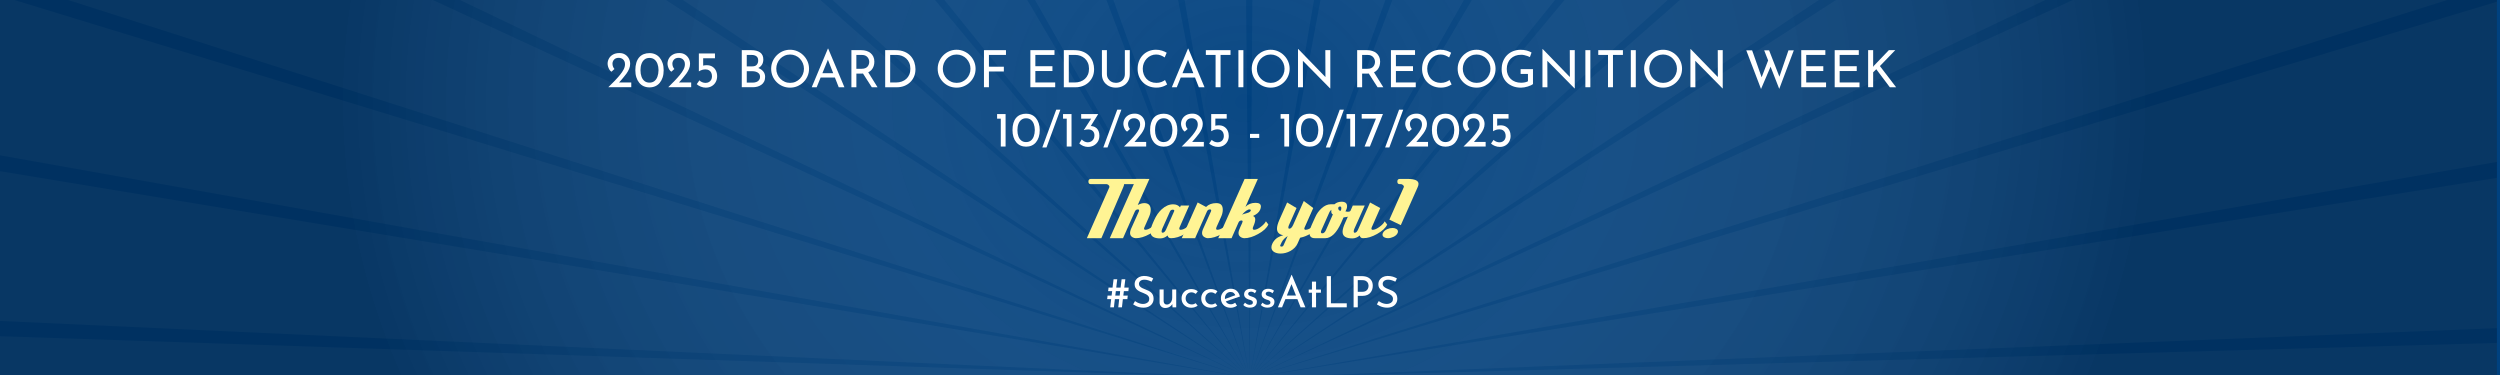 <?xml version="1.0" encoding="UTF-8"?><svg xmlns="http://www.w3.org/2000/svg" xmlns:xlink="http://www.w3.org/1999/xlink" viewBox="0 0 1920 288.22"><defs><style>.cls-1{fill:#00417f;}.cls-2{opacity:.24;}.cls-3{fill:#fff494;}.cls-4{fill:url(#radial-gradient);mix-blend-mode:multiply;}.cls-5{fill:#fff;}.cls-6{fill:none;}.cls-7{isolation:isolate;}.cls-8{opacity:.04;}</style><radialGradient id="radial-gradient" cx="505.47" cy="-.24" fx="505.47" fy="-.24" r="369.84" gradientTransform="translate(.21 78.49) scale(1.89 1.62)" gradientUnits="userSpaceOnUse"><stop offset="0" stop-color="#fff" stop-opacity="0"/><stop offset="1" stop-color="#000"/></radialGradient></defs><g class="cls-7"><g id="Desktop"><rect class="cls-1" y="-131.78" width="1920" height="420"/><g id="light_rays" class="cls-8"><path class="cls-6" d="M962.19,283.94l156.91-415.71h-7.83l-149.18,415.68c.06-.03.09-.02.11.03Z"/><path class="cls-6" d="M961.01,283.69s.01-.02.02-.02l77.8-415.44h-7.25l-70.66,415.45s.07-.02.09.02Z"/><path class="cls-6" d="M963.31,284.31l244.5-416.08h-8.84l-235.77,416.06c.06-.03.1-.02.11.03Z"/><path class="cls-6" d="M966.7,287.13s0,0,0,0l912.18-418.9h-30.8l-881.43,418.82c.06,0,.08.04.05.08Z"/><path class="cls-6" d="M965.3,285.46l474.81-417.24h-13.6l-461.31,417.18c.07-.01.1,0,.09.06Z"/><path class="cls-6" d="M967.17,288.07s0,0,0,0L1917.64,1.3v-13.36l-950.52,300.05c.06.02.08.04.05.08Z"/><path class="cls-6" d="M966.07,286.24s.01,0,.02,0l648.35-418.02h-19.16l-629.28,417.96c.06,0,.08.02.07.06Z"/><path class="cls-6" d="M953.53,286.19s-.02-.05,0-.06L326.85-131.78h-18.95l645.55,417.98s.05-.01.08-.01Z"/><path class="cls-6" d="M952.4,288.01s0-.04.03-.05L-2.36-17.48V-4.1l954.72,292.14s.02-.02.04-.03Z"/><polygon class="cls-6" points="-2.36 131.08 947.2 288.22 948.1 288.22 -2.36 118.86 -2.36 131.08"/><path class="cls-6" d="M959.78,283.51s.03-.05.05-.06l2.92-415.22h-7.04l4.01,415.3s.04-.03.06-.02Z"/><polygon class="cls-6" points="1917.64 252.02 1011.9 288.22 1033.86 288.22 1917.64 263.37 1917.64 252.02"/><polygon class="cls-6" points="1917.64 124.34 971.81 288.22 972.77 288.22 1917.64 136.58 1917.64 124.34"/><path class="cls-6" d="M952.87,287.07s-.02-.05,0-.07L77.96-131.78h-30.34l905.2,418.86s.03-.01.05-.02Z"/><path class="cls-6" d="M957.44,283.91s.01-.03.02-.03l-149.9-415.66h-7.79l157.59,415.71s.04-.04.07-.02Z"/><path class="cls-6" d="M954.31,285.43s-.02-.07,0-.07L493.91-131.78h-13.48l473.82,417.21s.04,0,.07,0Z"/><path class="cls-6" d="M958.64,283.64l-71.56-415.42h-7.23l78.74,415.72c0-.17.02-.28.06-.3Z"/><path class="cls-6" d="M956.33,284.29s0-.03.02-.04l-236.24-416.03h-8.76l244.9,416.08s.04-.02.08,0Z"/><path class="cls-6" d="M955.26,284.8s0-.06.02-.07l-336.41-416.5h-10.5l346.82,416.57s.04,0,.07,0Z"/><path class="cls-6" d="M964.37,284.81l346.91-416.58h-10.57l-336.45,416.55c.07-.02.11,0,.11.04Z"/><polygon class="cls-6" points="-2.36 258.12 897.52 288.22 914.15 288.22 -2.36 246.39 -2.36 258.12"/><polygon class="cls-5" points="1033.86 288.22 1917.64 288.22 1917.64 263.37 1033.86 288.22"/><polygon class="cls-5" points="-2.36 246.39 914.15 288.22 947.2 288.22 -2.36 131.08 -2.36 246.39"/><polygon class="cls-5" points="1917.64 136.58 972.77 288.22 1011.9 288.22 1917.64 252.02 1917.64 136.58"/><polygon class="cls-5" points="-2.36 288.22 897.52 288.22 -2.36 258.12 -2.36 288.22"/><path class="cls-5" d="M1917.64,1.3l-950.46,286.78s0,0,0,0c.03-.04.02-.07-.05-.08L1917.64-12.06v-119.71h-38.75l-912.18,418.9s0,0,0,0c.03-.05.01-.07-.05-.08l881.43-418.82h-233.65l-648.35,418.02s0,0-.02,0c.01-.04-.01-.06-.07-.06l629.28-417.96h-155.17l-474.81,417.24c.01-.05-.02-.07-.09-.06l461.31-417.18h-115.23l-346.91,416.58s-.04-.06-.11-.04l336.45-416.55h-92.9l-244.5,416.08s-.05-.06-.11-.03l235.77-416.06h-79.88l-156.91,415.71c-.02-.05-.05-.06-.11-.03l149.18-415.68h-72.43l-77.8,415.44s-.01.01-.02.02c-.02-.04-.05-.05-.09-.02l70.66-415.45h-68.83l-2.92,415.22s-.04.03-.05.06c-.02,0-.04,0-.06.02l-4.01-415.3h-68.63l71.56,415.42s-.06.13-.06.3l-78.74-415.72h-72.28l149.9,415.66s-.02.02-.02.03c-.03-.01-.05,0-.07.02l-157.59-415.71h-79.67l236.24,416.03s-.01.02-.02.04c-.04-.02-.06-.02-.08,0l-244.9-416.08h-92.48l336.41,416.5s-.02.04-.02.07c-.02,0-.06-.02-.07,0l-346.82-416.57h-114.47l460.42,417.13s-.01.04,0,.07c-.02,0-.06-.01-.07,0L480.43-131.78h-153.58l626.67,417.9s0,.04,0,.06c-.04,0-.07,0-.08.01L307.9-131.78H77.96l874.92,418.78s-.02.04,0,.07c-.02,0-.05,0-.05.02L47.62-131.78H-2.36V-17.48l954.79,305.43s-.04.03-.03.05c-.02,0-.04.01-.04.03L-2.36-4.1v122.96l950.46,169.37h23.71l945.83-163.88V1.3Z"/></g><g id="vignette" class="cls-2"><rect class="cls-4" x="-2.36" y="-131.78" width="1920" height="419.77"/></g><path class="cls-3" d="M879.82,137.39c-1.73,1.87-2.88,3.18-3.44,3.93-1.12,1.45-1.94,2.88-2.46,4.28h-4.42l.14-.35c.84-1.87,1.59-3.16,2.25-3.86h-8.56c-.05.7-.28,1.52-.7,2.46l-16.77,39.09h-11.16l17.26-39.09c.05-.14.07-.3.07-.49,0-.47-.26-.91-.77-1.33-.52-.42-1.03-.63-1.54-.63h-12.14c-1.12,0-1.68-.65-1.68-1.96s.63-2.03,1.89-2.03h42.03Z"/><path class="cls-3" d="M890.77,172.48c-1.17,2.57-3.77,4.98-7.79,7.23-3.84,2.15-7.39,3.23-10.67,3.23-.75,0-1.5-.19-2.25-.56-1.45-.75-2.18-1.89-2.18-3.44,0-.84.21-1.8.63-2.88l6.18-13.75c.09-.28.14-.51.14-.7,0-.51-.3-.77-.91-.77-1.08,0-1.85.52-2.32,1.54l-9.12,20.56h-10.18l20.28-45.54h10.18l-8.98,20.07c1.82-.98,3.51-1.47,5.05-1.47,3.27,0,4.91,1.71,4.91,5.12,0,1.68-.42,3.49-1.26,5.4l-3.51,7.93c-.23.47-.35.84-.35,1.12,0,.61.37.91,1.12.91,1.36,0,3.06-.75,5.12-2.25,2.06-1.5,3.39-2.92,4-4.28l1.89,2.46v.07Z"/><path class="cls-3" d="M917.85,172.41c-1.22,2.67-3.84,5.1-7.86,7.3-3.84,2.15-7.39,3.23-10.67,3.23-1.5,0-2.36-.7-2.6-2.1-1.68,1.5-3.58,2.25-5.68,2.25-4.96,0-7.44-1.68-7.44-5.05,0-1.78.63-4.09,1.89-6.95l.98-2.18c1.45-3.27,3.34-5.99,5.68-8.14,2.81-2.57,5.75-3.86,8.84-3.86,2.29,0,4.05.77,5.26,2.32l.63-1.4h6.46l-3.09,6.95c-.94,2.15-2.36,5.38-4.28,9.68-.19.42-.28.8-.28,1.12,0,.61.35.91,1.05.91,1.4,0,3.12-.75,5.16-2.25,2.04-1.5,3.38-2.92,4.04-4.28l1.89,2.46ZM895.61,176.05l6.11-13.75c.09-.19.14-.33.14-.42,0-.56-.4-.84-1.19-.84-1.03,0-1.73.45-2.11,1.33l-5.96,13.33c-.33.75-.49,1.43-.49,2.04,0,.66.28.98.84.98.98,0,1.87-.89,2.67-2.67Z"/><path class="cls-3" d="M946.06,172.48c-1.12,2.57-3.72,4.98-7.79,7.23-3.84,2.15-7.39,3.23-10.67,3.23-.66,0-1.36-.19-2.11-.56-1.54-.7-2.32-1.85-2.32-3.44,0-.84.23-1.8.7-2.88l6.18-13.75c.09-.28.14-.51.14-.7,0-.51-.33-.77-.98-.77-1.03,0-1.78.52-2.25,1.54l-9.12,20.56h-10.25l12.21-27.44,6.46,3.44c1.92-1.96,4.56-2.95,7.93-2.95s4.91,1.71,4.91,5.12c0,1.68-.42,3.49-1.26,5.4l-3.58,7.93c-.19.47-.28.84-.28,1.12,0,.61.35.91,1.05.91,1.4,0,3.12-.75,5.16-2.25,2.03-1.5,3.38-2.92,4.03-4.28l1.89,2.46-.07.07Z"/><path class="cls-3" d="M974.06,172.48c-1.12,2.57-3.72,4.98-7.79,7.23-3.84,2.15-7.39,3.23-10.67,3.23-.7,0-1.43-.19-2.18-.56-1.5-.75-2.25-1.87-2.25-3.37,0-1.22.53-2.9,1.58-5.05,1.05-2.15,1.58-3.44,1.58-3.86,0-.51-.3-.77-.91-.77-1.03,0-1.78.52-2.25,1.54l-5.33,12.07h-10.25l20.28-45.54h10.18l-9.54,21.47c1.96-2.06,4.56-3.09,7.79-3.09,2.71,0,4.07.94,4.07,2.81,0,.75-.21,1.61-.63,2.6-.89,1.96-2.74,3.53-5.54,4.7,1.22.33,1.82,1.22,1.82,2.67,0,1.36-.49,3.13-1.47,5.33-.28.61-.42,1.12-.42,1.54,0,.7.37,1.05,1.12,1.05,1.4,0,3.09-.75,5.05-2.25,1.96-1.5,3.27-2.92,3.93-4.28l1.89,2.46-.07.07ZM960.52,161.88c.05-.14.07-.26.07-.35,0-.47-.3-.7-.91-.7-1.54,0-3.49,1.36-5.82,4.07.42-.28,1.71-.7,3.86-1.26,1.54-.42,2.48-1.01,2.81-1.75Z"/><path class="cls-3" d="M1013.85,172.48c-1.03,2.34-3.27,4.54-6.74,6.6-2.99,1.82-5.87,2.99-8.63,3.51l-1.82,4.14c-1.12,2.57-3.02,4.58-5.68,6.03-2.39,1.31-4.91,1.97-7.58,1.97-1.92,0-3.56-.41-4.91-1.23-1.36-.82-2.04-2-2.04-3.54,0-.84.21-1.73.63-2.67,1.5-3.37,4.33-5.57,8.49-6.6-3.23-.61-4.84-2.32-4.84-5.12,0-1.73.61-3.95,1.82-6.67l5.97-13.4,7.23,4.28-5.82,13.12c-.33.7-.49,1.31-.49,1.82,0,.61.26.91.77.91,1.08,0,2.06-.98,2.95-2.95l8.14-18.31,7.3,5.4-6.53,14.67c-.23.47-.35.84-.35,1.12,0,.61.37.91,1.12.91,1.36,0,3.06-.75,5.12-2.25,2.06-1.5,3.39-2.92,4-4.28l1.89,2.46v.07ZM985.78,188.33c.65-1.59,1.71-3.95,3.16-7.09-1.64,1.12-2.85,2.2-3.65,3.23-.56.75-1.24,2.04-2.03,3.86-.05.09-.07.19-.07.28,0,.51.35.77,1.05.77s1.22-.35,1.54-1.05Z"/><path class="cls-3" d="M1042.34,162.72c-2.29,2.39-5.8,3.81-10.53,4.28-.37.84-.94,2.13-1.68,3.86-3.6,8.05-7.72,12.07-12.35,12.07h-7.93c-2.76,0-4.14-1.29-4.14-3.86,0-1.64.56-3.74,1.68-6.32l2.81-6.18c1.12-2.53,2.69-4.7,4.7-6.53,2.29-2.1,4.65-3.16,7.09-3.16h2.88c1.5-1.31,3.32-1.96,5.47-1.96,2.81,0,4.21,1.17,4.21,3.51,0,1.17-.42,2.48-1.26,3.93.79.19,1.45.28,1.96.28,1.12,0,2.78-.65,4.98-1.97l2.1,2.04ZM1018.2,176.97l5.47-12.35c-.84-.23-1.26-1.03-1.26-2.39,0-.47.07-.84.21-1.12-.75.42-1.29,1.03-1.61,1.82l-6.25,14.03c-.19.42-.28.82-.28,1.19,0,.7.33,1.05.98,1.05,1.12,0,2.04-.75,2.74-2.25ZM1029.71,161.81c.28-.61.42-1.24.42-1.89,0-.89-.3-1.33-.91-1.33-.98,0-1.47.47-1.47,1.4,0,.47.16.9.49,1.3.33.4.7.6,1.12.6.14,0,.26-.02.35-.07Z"/><path class="cls-3" d="M1065.35,172.48c-1.17,2.57-3.77,4.98-7.79,7.23-3.84,2.15-7.39,3.23-10.67,3.23-1.5,0-2.36-.7-2.6-2.1-1.73,1.5-3.63,2.25-5.68,2.25-5.01,0-7.51-1.68-7.51-5.05,0-1.73.65-4.05,1.97-6.95l5.89-13.26h9.19l-8,17.89c-.33.75-.49,1.43-.49,2.04,0,.66.28.98.84.98.98,0,1.85-.89,2.6-2.67l9.12-20.56,7.79,4.28-6.46,14.67c-.19.42-.28.8-.28,1.12,0,.61.35.91,1.05.91,1.36,0,3.06-.75,5.12-2.25,2.06-1.5,3.39-2.92,4-4.28l1.89,2.46v.07Z"/><path class="cls-3" d="M1073.35,179c-.56,1.22-1.66,2.2-3.3,2.95-1.4.66-2.76.98-4.07.98-1.08,0-2.01-.21-2.81-.63-.94-.51-1.4-1.22-1.4-2.1,0-.37.09-.77.28-1.19.56-1.26,1.66-2.27,3.3-3.02,1.4-.61,2.78-.91,4.14-.91,1.03,0,1.98.23,2.84.7.86.47,1.3,1.12,1.3,1.97,0,.42-.09.84-.28,1.26ZM1075.81,172.9l-8.77-4.21,11.02-24.84c.09-.14.14-.3.14-.49,0-.47-.27-.91-.81-1.33-.54-.42-1.04-.63-1.51-.63h-.98c-1.17,0-1.75-.65-1.75-1.96s.63-2.03,1.89-2.03h5.89c5.66,0,8.49,1.26,8.49,3.79,0,.8-.23,1.68-.7,2.67l-12.91,29.05Z"/><path class="cls-5" d="M467.15,67c1.68-1.63,3.28-3.23,4.81-4.81,1.52-1.58,2.89-3.1,4.1-4.57,1.21-1.47,2.17-2.89,2.88-4.25.71-1.37,1.06-2.7,1.06-4.02,0-.87-.14-1.6-.41-2.21-.28-.6-.64-1.11-1.08-1.52-.45-.41-.96-.71-1.54-.91-.58-.2-1.18-.3-1.81-.3-.87,0-1.6.14-2.21.41-.6.28-1.09.64-1.46,1.08-.37.45-.64.93-.83,1.44-.18.51-.28,1-.28,1.48,0,.87.14,1.65.41,2.34.28.7.65,1.31,1.12,1.83l-2.32,2.09c-.63-.39-1.16-.95-1.6-1.65-.43-.71-.77-1.48-1-2.3-.24-.83-.35-1.56-.35-2.19,0-1.44.35-2.79,1.06-4.04.71-1.25,1.74-2.25,3.09-3.01,1.35-.76,3.01-1.14,4.98-1.14,1.65,0,3.09.38,4.31,1.14,1.22.76,2.17,1.77,2.86,3.03.68,1.26,1.02,2.63,1.02,4.1,0,1.31-.26,2.6-.79,3.86-.53,1.26-1.23,2.5-2.11,3.72-.88,1.22-1.85,2.44-2.9,3.64-1.05,1.21-2.1,2.42-3.15,3.62l-1.69-.55h11.5v3.66h-17.69Z"/><path class="cls-5" d="M498.82,67.12c-1.6,0-3.07-.3-4.41-.89-1.34-.59-2.49-1.46-3.45-2.62-.96-1.16-1.7-2.55-2.23-4.18-.53-1.63-.79-3.45-.79-5.48,0-2.21.25-4.13.75-5.77.5-1.64,1.23-3.01,2.19-4.12.96-1.1,2.11-1.92,3.45-2.46,1.34-.54,2.84-.81,4.49-.81s3.07.3,4.39.89c1.33.59,2.47,1.46,3.43,2.62.96,1.16,1.71,2.54,2.25,4.16.54,1.61.81,3.45.81,5.49s-.27,3.93-.81,5.55c-.54,1.63-1.29,3.01-2.25,4.16-.96,1.14-2.1,2-3.43,2.58-1.33.58-2.79.87-4.39.87ZM498.78,63.46c1.52,0,2.8-.4,3.82-1.2,1.02-.8,1.8-1.93,2.32-3.39.52-1.46.8-3.13.83-5.02-.03-1.84-.3-3.46-.83-4.86-.53-1.4-1.3-2.51-2.32-3.31-1.02-.8-2.3-1.2-3.82-1.2s-2.76.4-3.78,1.2c-1.02.8-1.8,1.91-2.32,3.33-.53,1.42-.79,3.07-.79,4.96s.26,3.48.79,4.92c.52,1.44,1.3,2.57,2.32,3.37,1.02.8,2.28,1.2,3.78,1.2Z"/><path class="cls-5" d="M513.16,67c1.68-1.63,3.28-3.23,4.81-4.81,1.52-1.58,2.89-3.1,4.1-4.57,1.21-1.47,2.17-2.89,2.88-4.25.71-1.37,1.06-2.7,1.06-4.02,0-.87-.14-1.6-.41-2.21-.28-.6-.64-1.11-1.08-1.52-.45-.41-.96-.71-1.54-.91-.58-.2-1.18-.3-1.81-.3-.87,0-1.6.14-2.21.41-.6.28-1.09.64-1.46,1.08-.37.45-.64.93-.83,1.44-.18.51-.28,1-.28,1.48,0,.87.14,1.65.41,2.34.28.7.65,1.31,1.12,1.83l-2.32,2.09c-.63-.39-1.16-.95-1.6-1.65-.43-.71-.77-1.48-1-2.3-.24-.83-.35-1.56-.35-2.19,0-1.44.35-2.79,1.06-4.04.71-1.25,1.74-2.25,3.09-3.01,1.35-.76,3.01-1.14,4.98-1.14,1.65,0,3.09.38,4.31,1.14,1.22.76,2.17,1.77,2.86,3.03.68,1.26,1.02,2.63,1.02,4.1,0,1.31-.26,2.6-.79,3.86-.53,1.26-1.23,2.5-2.11,3.72-.88,1.22-1.85,2.44-2.9,3.64-1.05,1.21-2.1,2.42-3.15,3.62l-1.69-.55h11.5v3.66h-17.69Z"/><path class="cls-5" d="M542.15,67.32c-1.37,0-2.69-.26-3.96-.77-1.27-.51-2.3-1.15-3.09-1.91l2.05-2.95c.52.6,1.22,1.08,2.09,1.44.87.35,1.73.53,2.6.53.97,0,1.84-.21,2.6-.63.76-.42,1.35-1.01,1.75-1.77.41-.76.61-1.61.61-2.56,0-1.05-.18-1.98-.55-2.8-.37-.81-.93-1.45-1.67-1.91-.75-.46-1.69-.69-2.82-.69-.92,0-1.77.12-2.56.37-.79.25-1.6.62-2.44,1.12h-.04v-13.71h12.37v3.66h-9.06v6.62l-.51-.83c.47-.16.98-.28,1.54-.35.55-.08,1.09-.12,1.62-.12,1.76,0,3.24.39,4.45,1.16,1.21.77,2.11,1.81,2.72,3.09.6,1.29.91,2.69.91,4.21,0,1.63-.36,3.11-1.08,4.45-.72,1.34-1.74,2.4-3.05,3.17-1.31.77-2.8,1.16-4.45,1.16Z"/><path class="cls-5" d="M577.01,38.52c2.86,0,5.11.58,6.76,1.75,1.64,1.17,2.46,2.97,2.46,5.42,0,1.52-.34,2.84-1.02,3.94-.68,1.1-1.63,1.97-2.86,2.6-1.22.63-2.66,1-4.31,1.1l-.55-2.01c1.92.05,3.64.39,5.16,1.02,1.52.63,2.73,1.51,3.62,2.64.89,1.13,1.34,2.47,1.34,4.02,0,1.42-.26,2.63-.77,3.64-.51,1.01-1.22,1.84-2.13,2.48-.91.64-1.92,1.12-3.03,1.42-1.12.3-2.29.45-3.53.45h-8.47v-28.48h7.33ZM577.8,50.97c1.58,0,2.72-.43,3.43-1.3.71-.87,1.06-1.92,1.06-3.15,0-1.52-.46-2.63-1.38-3.31-.92-.68-2.15-1.02-3.7-1.02h-3.7v8.78h4.29ZM577.96,63.46c1.08,0,2.05-.16,2.91-.47.87-.32,1.56-.81,2.07-1.48s.77-1.49.77-2.46c0-1.1-.3-1.97-.89-2.6-.59-.63-1.35-1.08-2.26-1.36-.92-.28-1.86-.41-2.84-.41h-4.21v8.78h4.45Z"/><path class="cls-5" d="M592.25,52.78c0-1.97.37-3.83,1.12-5.59.75-1.76,1.79-3.31,3.13-4.67,1.34-1.35,2.88-2.41,4.63-3.17,1.75-.76,3.63-1.14,5.65-1.14s3.83.38,5.59,1.14c1.76.76,3.32,1.82,4.67,3.17,1.35,1.35,2.41,2.91,3.17,4.67.76,1.76,1.14,3.64,1.14,5.63s-.38,3.87-1.14,5.63c-.76,1.76-1.81,3.3-3.15,4.63-1.34,1.33-2.89,2.36-4.65,3.11-1.76.75-3.64,1.12-5.63,1.12s-3.91-.37-5.65-1.1c-1.75-.73-3.29-1.77-4.63-3.09-1.34-1.33-2.38-2.86-3.13-4.61-.75-1.75-1.12-3.66-1.12-5.73ZM596.19,52.78c0,1.52.27,2.93.81,4.23.54,1.3,1.3,2.45,2.28,3.45.98,1,2.11,1.78,3.39,2.34,1.27.57,2.66.85,4.16.85s2.88-.28,4.16-.85c1.27-.56,2.39-1.34,3.35-2.32.96-.98,1.71-2.13,2.26-3.45.55-1.31.83-2.72.83-4.21s-.28-2.94-.83-4.25c-.55-1.31-1.31-2.47-2.26-3.49-.96-1.01-2.09-1.8-3.39-2.36-1.3-.56-2.69-.85-4.16-.85s-2.9.29-4.2.87c-1.3.58-2.43,1.37-3.39,2.36-.96,1-1.7,2.16-2.23,3.49-.53,1.33-.79,2.72-.79,4.2Z"/><path class="cls-5" d="M623.41,67l12.41-29.66h.24l12.45,29.66h-4.37l-9.3-23.67,2.72-1.77-10.36,25.45h-3.78ZM630.7,56.21h10.6l1.26,3.31h-12.96l1.1-3.31Z"/><path class="cls-5" d="M661.42,38.52c1.44,0,2.78.19,4,.57,1.22.38,2.28.95,3.19,1.69s1.61,1.67,2.13,2.78c.51,1.1.77,2.36.77,3.78,0,1.13-.16,2.23-.49,3.31-.33,1.08-.87,2.06-1.61,2.93-.75.88-1.73,1.59-2.95,2.13-1.22.54-2.74.81-4.55.81h-4.21v10.48h-3.82v-28.48h7.56ZM661.82,52.82c1.13,0,2.07-.17,2.82-.51.75-.34,1.33-.78,1.75-1.32.42-.54.72-1.11.91-1.71.18-.6.28-1.19.28-1.77s-.1-1.17-.3-1.77c-.2-.6-.51-1.17-.95-1.71-.43-.54-1-.98-1.69-1.32-.7-.34-1.54-.51-2.54-.51h-4.41v10.64h4.14ZM666.5,55.03l7.44,11.97h-4.41l-7.6-11.86,4.57-.12Z"/><path class="cls-5" d="M679.82,67v-28.48h7.76c2.84,0,5.24.43,7.21,1.28,1.97.85,3.56,2,4.79,3.43,1.22,1.43,2.11,3,2.66,4.71.55,1.71.83,3.43.83,5.16,0,2.15-.37,4.08-1.12,5.79-.75,1.71-1.77,3.16-3.07,4.37-1.3,1.21-2.8,2.13-4.49,2.78-1.69.64-3.49.97-5.38.97h-9.18ZM683.64,63.34h4.61c1.55,0,2.99-.24,4.31-.71,1.33-.47,2.48-1.16,3.47-2.05.98-.89,1.75-1.99,2.3-3.29.55-1.3.83-2.79.83-4.47s-.29-3.26-.87-4.59c-.58-1.33-1.37-2.44-2.36-3.33-1-.89-2.13-1.57-3.39-2.03-1.26-.46-2.57-.69-3.94-.69h-4.96v21.15Z"/><path class="cls-5" d="M720.15,52.78c0-1.97.37-3.83,1.12-5.59.75-1.76,1.79-3.31,3.13-4.67,1.34-1.35,2.88-2.41,4.63-3.17,1.75-.76,3.63-1.14,5.65-1.14s3.83.38,5.59,1.14c1.76.76,3.32,1.82,4.67,3.17,1.35,1.35,2.41,2.91,3.17,4.67.76,1.76,1.14,3.64,1.14,5.63s-.38,3.87-1.14,5.63c-.76,1.76-1.81,3.3-3.15,4.63-1.34,1.33-2.89,2.36-4.65,3.11-1.76.75-3.64,1.12-5.63,1.12s-3.91-.37-5.65-1.1c-1.75-.73-3.29-1.77-4.63-3.09-1.34-1.33-2.38-2.86-3.13-4.61-.75-1.75-1.12-3.66-1.12-5.73ZM724.09,52.78c0,1.52.27,2.93.81,4.23.54,1.3,1.3,2.45,2.28,3.45.98,1,2.11,1.78,3.39,2.34,1.27.57,2.66.85,4.16.85s2.88-.28,4.16-.85c1.27-.56,2.39-1.34,3.35-2.32.96-.98,1.71-2.13,2.26-3.45.55-1.31.83-2.72.83-4.21s-.28-2.94-.83-4.25c-.55-1.31-1.31-2.47-2.26-3.49-.96-1.01-2.09-1.8-3.39-2.36-1.3-.56-2.69-.85-4.16-.85s-2.9.29-4.2.87c-1.3.58-2.43,1.37-3.39,2.36-.96,1-1.7,2.16-2.23,3.49-.53,1.33-.79,2.72-.79,4.2Z"/><path class="cls-5" d="M755.68,38.52h16.9v3.66h-13.08v9.06h11.46v3.66h-11.46v12.09h-3.82v-28.48Z"/><path class="cls-5" d="M791.33,38.52h18.51v3.66h-14.69v8.67h13.12v3.7h-13.12v8.78h15.24v3.66h-19.06v-28.48Z"/><path class="cls-5" d="M817.01,67v-28.48h7.76c2.84,0,5.24.43,7.21,1.28,1.97.85,3.56,2,4.79,3.43,1.22,1.43,2.11,3,2.66,4.71.55,1.71.83,3.43.83,5.16,0,2.15-.37,4.08-1.12,5.79-.75,1.71-1.77,3.16-3.07,4.37-1.3,1.21-2.8,2.13-4.49,2.78-1.69.64-3.49.97-5.38.97h-9.18ZM820.83,63.34h4.61c1.55,0,2.99-.24,4.31-.71,1.33-.47,2.48-1.16,3.47-2.05.98-.89,1.75-1.99,2.3-3.29.55-1.3.83-2.79.83-4.47s-.29-3.26-.87-4.59c-.58-1.33-1.37-2.44-2.36-3.33-1-.89-2.13-1.57-3.39-2.03-1.26-.46-2.57-.69-3.94-.69h-4.96v21.15Z"/><path class="cls-5" d="M850.1,56.92c0,1.29.31,2.44.93,3.45.62,1.01,1.44,1.81,2.48,2.38,1.04.58,2.19.87,3.45.87,1.34,0,2.53-.29,3.58-.87,1.05-.58,1.87-1.37,2.46-2.38.59-1.01.89-2.16.89-3.45v-18.4h3.78v18.51c0,2.07-.47,3.89-1.42,5.44-.95,1.55-2.23,2.74-3.86,3.58-1.63.84-3.44,1.26-5.44,1.26s-3.77-.42-5.4-1.26c-1.63-.84-2.91-2.03-3.86-3.58-.95-1.55-1.42-3.36-1.42-5.44v-18.51h3.82v18.4Z"/><path class="cls-5" d="M896.38,64.87c-.47.32-1.12.67-1.93,1.06-.81.39-1.77.72-2.86.98-1.09.26-2.29.39-3.6.39-2.18-.03-4.16-.42-5.93-1.18-1.77-.76-3.28-1.8-4.53-3.11-1.25-1.31-2.2-2.83-2.86-4.55-.66-1.72-.98-3.55-.98-5.49,0-2.13.34-4.09,1.02-5.89.68-1.8,1.66-3.36,2.93-4.69,1.27-1.33,2.77-2.36,4.49-3.09,1.72-.73,3.6-1.1,5.65-1.1,1.71,0,3.26.23,4.65.69,1.39.46,2.59.99,3.58,1.6l-1.54,3.62c-.79-.55-1.75-1.06-2.88-1.54-1.13-.47-2.36-.71-3.7-.71s-2.7.28-3.94.83c-1.23.55-2.32,1.33-3.27,2.32-.95,1-1.69,2.15-2.23,3.47-.54,1.31-.81,2.74-.81,4.29s.24,2.95.73,4.27c.49,1.33,1.18,2.48,2.09,3.47.91.98,2,1.75,3.29,2.3,1.29.55,2.73.83,4.33.83,1.44,0,2.73-.22,3.86-.67,1.13-.45,2.06-.95,2.8-1.5l1.62,3.39Z"/><path class="cls-5" d="M899.97,67l12.41-29.66h.24l12.45,29.66h-4.37l-9.3-23.67,2.72-1.77-10.36,25.45h-3.78ZM907.25,56.21h10.6l1.26,3.31h-12.96l1.1-3.31Z"/><path class="cls-5" d="M926.08,38.52h18.95v3.66h-7.64v24.82h-3.82v-24.82h-7.48v-3.66Z"/><path class="cls-5" d="M951.1,38.52h3.82v28.48h-3.82v-28.48Z"/><path class="cls-5" d="M961.34,52.78c0-1.97.37-3.83,1.12-5.59.75-1.76,1.79-3.31,3.13-4.67,1.34-1.35,2.88-2.41,4.63-3.17,1.75-.76,3.63-1.14,5.65-1.14s3.83.38,5.59,1.14c1.76.76,3.32,1.82,4.67,3.17,1.35,1.35,2.41,2.91,3.17,4.67.76,1.76,1.14,3.64,1.14,5.63s-.38,3.87-1.14,5.63c-.76,1.76-1.81,3.3-3.15,4.63-1.34,1.33-2.89,2.36-4.65,3.11-1.76.75-3.64,1.12-5.63,1.12s-3.91-.37-5.65-1.1c-1.75-.73-3.29-1.77-4.63-3.09-1.34-1.33-2.38-2.86-3.13-4.61-.75-1.75-1.12-3.66-1.12-5.73ZM965.28,52.78c0,1.52.27,2.93.81,4.23.54,1.3,1.3,2.45,2.28,3.45.98,1,2.11,1.78,3.39,2.34,1.27.57,2.66.85,4.16.85s2.88-.28,4.16-.85c1.27-.56,2.39-1.34,3.35-2.32.96-.98,1.71-2.13,2.26-3.45.55-1.31.83-2.72.83-4.21s-.28-2.94-.83-4.25c-.55-1.31-1.31-2.47-2.26-3.49-.96-1.01-2.09-1.8-3.39-2.36-1.3-.56-2.69-.85-4.16-.85s-2.9.29-4.2.87c-1.3.58-2.43,1.37-3.39,2.36-.96,1-1.7,2.16-2.23,3.49-.53,1.33-.79,2.72-.79,4.2Z"/><path class="cls-5" d="M1021.52,67.91l-22.02-22.33,1.1.28.08,21.15h-3.82v-29.35h.2l21.74,22.41-.87-.2-.08-21.35h3.82v29.39h-.16Z"/><path class="cls-5" d="M1049.85,38.52c1.44,0,2.78.19,4,.57,1.22.38,2.28.95,3.19,1.69s1.62,1.67,2.13,2.78c.51,1.1.77,2.36.77,3.78,0,1.13-.16,2.23-.49,3.31-.33,1.08-.87,2.06-1.62,2.93-.75.88-1.73,1.59-2.95,2.13-1.22.54-2.74.81-4.55.81h-4.21v10.48h-3.82v-28.48h7.56ZM1050.24,52.82c1.13,0,2.07-.17,2.82-.51.75-.34,1.33-.78,1.75-1.32.42-.54.72-1.11.91-1.71.18-.6.28-1.19.28-1.77s-.1-1.17-.3-1.77c-.2-.6-.51-1.17-.95-1.71-.43-.54-1-.98-1.69-1.32-.7-.34-1.54-.51-2.54-.51h-4.41v10.64h4.14ZM1054.93,55.03l7.45,11.97h-4.41l-7.6-11.86,4.57-.12Z"/><path class="cls-5" d="M1068.24,38.52h18.51v3.66h-14.69v8.67h13.12v3.7h-13.12v8.78h15.24v3.66h-19.06v-28.48Z"/><path class="cls-5" d="M1114.84,64.87c-.47.32-1.12.67-1.93,1.06-.81.39-1.77.72-2.86.98-1.09.26-2.29.39-3.6.39-2.18-.03-4.16-.42-5.93-1.18-1.77-.76-3.28-1.8-4.53-3.11-1.25-1.31-2.2-2.83-2.86-4.55-.66-1.72-.98-3.55-.98-5.49,0-2.13.34-4.09,1.02-5.89.68-1.8,1.66-3.36,2.94-4.69,1.27-1.33,2.77-2.36,4.49-3.09,1.72-.73,3.6-1.1,5.65-1.1,1.71,0,3.26.23,4.65.69,1.39.46,2.59.99,3.58,1.6l-1.54,3.62c-.79-.55-1.75-1.06-2.88-1.54-1.13-.47-2.36-.71-3.7-.71s-2.71.28-3.94.83c-1.23.55-2.32,1.33-3.27,2.32-.95,1-1.69,2.15-2.23,3.47-.54,1.31-.81,2.74-.81,4.29s.24,2.95.73,4.27c.49,1.33,1.18,2.48,2.09,3.47.91.98,2,1.75,3.29,2.3,1.29.55,2.73.83,4.33.83,1.44,0,2.73-.22,3.86-.67,1.13-.45,2.06-.95,2.8-1.5l1.62,3.39Z"/><path class="cls-5" d="M1119.49,52.78c0-1.97.37-3.83,1.12-5.59.75-1.76,1.79-3.31,3.13-4.67,1.34-1.35,2.88-2.41,4.63-3.17,1.75-.76,3.63-1.14,5.65-1.14s3.83.38,5.59,1.14c1.76.76,3.31,1.82,4.67,3.17,1.35,1.35,2.41,2.91,3.17,4.67.76,1.76,1.14,3.64,1.14,5.63s-.38,3.87-1.14,5.63c-.76,1.76-1.81,3.3-3.15,4.63-1.34,1.33-2.89,2.36-4.65,3.11-1.76.75-3.64,1.12-5.63,1.12s-3.91-.37-5.65-1.1c-1.75-.73-3.29-1.77-4.63-3.09-1.34-1.33-2.38-2.86-3.13-4.61-.75-1.75-1.12-3.66-1.12-5.73ZM1123.43,52.78c0,1.52.27,2.93.81,4.23.54,1.3,1.3,2.45,2.28,3.45.98,1,2.11,1.78,3.39,2.34,1.27.57,2.66.85,4.16.85s2.88-.28,4.16-.85c1.27-.56,2.39-1.34,3.35-2.32.96-.98,1.71-2.13,2.26-3.45.55-1.31.83-2.72.83-4.21s-.28-2.94-.83-4.25c-.55-1.31-1.31-2.47-2.26-3.49-.96-1.01-2.09-1.8-3.39-2.36-1.3-.56-2.69-.85-4.16-.85s-2.89.29-4.2.87c-1.3.58-2.43,1.37-3.39,2.36-.96,1-1.7,2.16-2.23,3.49-.53,1.33-.79,2.72-.79,4.2Z"/><path class="cls-5" d="M1177.31,64.56c-.39.34-.95.68-1.65,1-.71.33-1.49.62-2.34.89-.85.26-1.73.47-2.62.63-.89.16-1.75.24-2.56.24-2.28,0-4.35-.35-6.18-1.06-1.84-.71-3.41-1.69-4.71-2.95-1.3-1.26-2.29-2.74-2.97-4.45-.68-1.71-1.02-3.55-1.02-5.51,0-2.42.39-4.56,1.16-6.42.77-1.86,1.83-3.45,3.17-4.75,1.34-1.3,2.9-2.28,4.67-2.95,1.77-.67,3.63-1,5.57-1,1.68,0,3.23.19,4.65.57,1.42.38,2.66.89,3.74,1.52l-1.26,3.51c-.55-.29-1.22-.57-1.99-.85-.77-.28-1.57-.5-2.38-.67-.81-.17-1.56-.26-2.25-.26-1.71,0-3.24.26-4.59.77-1.35.51-2.52,1.25-3.51,2.21-.98.96-1.74,2.11-2.26,3.47-.53,1.35-.79,2.87-.79,4.55,0,1.52.26,2.93.79,4.23.52,1.3,1.28,2.42,2.26,3.35.98.93,2.15,1.65,3.49,2.15,1.34.5,2.84.75,4.49.75.95,0,1.89-.09,2.84-.28.95-.18,1.75-.47,2.4-.87v-5.59h-5.63v-3.7h9.49v11.5Z"/><path class="cls-5" d="M1209.26,67.91l-22.02-22.33,1.1.28.08,21.15h-3.82v-29.35h.2l21.74,22.41-.87-.2-.08-21.35h3.82v29.39h-.16Z"/><path class="cls-5" d="M1217.57,38.52h3.82v28.48h-3.82v-28.48Z"/><path class="cls-5" d="M1227.45,38.52h18.95v3.66h-7.64v24.82h-3.82v-24.82h-7.48v-3.66Z"/><path class="cls-5" d="M1252.47,38.52h3.82v28.48h-3.82v-28.48Z"/><path class="cls-5" d="M1262.71,52.78c0-1.97.37-3.83,1.12-5.59.75-1.76,1.79-3.31,3.13-4.67,1.34-1.35,2.88-2.41,4.63-3.17,1.75-.76,3.63-1.14,5.65-1.14s3.83.38,5.59,1.14c1.76.76,3.31,1.82,4.67,3.17,1.35,1.35,2.41,2.91,3.17,4.67.76,1.76,1.14,3.64,1.14,5.63s-.38,3.87-1.14,5.63c-.76,1.76-1.81,3.3-3.15,4.63-1.34,1.33-2.89,2.36-4.65,3.11-1.76.75-3.64,1.12-5.63,1.12s-3.91-.37-5.65-1.1c-1.75-.73-3.29-1.77-4.63-3.09-1.34-1.33-2.38-2.86-3.13-4.61-.75-1.75-1.12-3.66-1.12-5.73ZM1266.65,52.78c0,1.52.27,2.93.81,4.23.54,1.3,1.3,2.45,2.28,3.45.98,1,2.11,1.78,3.39,2.34,1.27.57,2.66.85,4.16.85s2.88-.28,4.16-.85c1.27-.56,2.39-1.34,3.35-2.32.96-.98,1.71-2.13,2.26-3.45.55-1.31.83-2.72.83-4.21s-.28-2.94-.83-4.25c-.55-1.31-1.31-2.47-2.26-3.49-.96-1.01-2.09-1.8-3.39-2.36-1.3-.56-2.69-.85-4.16-.85s-2.89.29-4.2.87c-1.3.58-2.43,1.37-3.39,2.36-.96,1-1.7,2.16-2.23,3.49-.53,1.33-.79,2.72-.79,4.2Z"/><path class="cls-5" d="M1322.9,67.91l-22.02-22.33,1.1.28.08,21.15h-3.82v-29.35h.2l21.74,22.41-.87-.2-.08-21.35h3.82v29.39h-.16Z"/><path class="cls-5" d="M1341.13,38.64h4.49l7.68,21.74-.67-.24,5.63-14.61,1.77,5.16-7.56,17.65-11.34-29.7ZM1354.88,38.64h3.78l8.39,21.47-.83-.16,7.33-21.31h4.1l-11.19,29.62-11.58-29.62Z"/><path class="cls-5" d="M1383.36,38.52h18.51v3.66h-14.69v8.67h13.12v3.7h-13.12v8.78h15.24v3.66h-19.06v-28.48Z"/><path class="cls-5" d="M1409.04,38.52h18.51v3.66h-14.69v8.67h13.12v3.7h-13.12v8.78h15.24v3.66h-19.06v-28.48Z"/><path class="cls-5" d="M1438.58,49.99l-.08,1.42.47-.71,11.66-12.17h4.92l-11.78,12.21,12.45,16.27h-4.84l-10.4-13.83-2.4,2.32v11.5h-3.86v-28.48h3.86v11.46Z"/><path class="cls-5" d="M765.77,87.58h6.52v24.94h-3.68v-21.38h-2.84v-3.56Z"/><path class="cls-5" d="M788.06,112.64c-1.54,0-2.96-.28-4.25-.85-1.29-.57-2.4-1.41-3.32-2.52-.92-1.11-1.64-2.45-2.14-4.02-.51-1.57-.76-3.32-.76-5.27,0-2.12.24-3.97.72-5.55.48-1.58,1.18-2.9,2.1-3.96.92-1.06,2.03-1.85,3.32-2.37,1.29-.52,2.73-.78,4.32-.78s2.95.28,4.23.85,2.38,1.41,3.3,2.52c.92,1.11,1.64,2.44,2.16,4,.52,1.55.78,3.32.78,5.29s-.26,3.78-.78,5.35c-.52,1.57-1.24,2.9-2.16,4-.92,1.1-2.02,1.93-3.3,2.48-1.28.56-2.69.83-4.23.83ZM788.02,109.11c1.47,0,2.69-.38,3.68-1.16.99-.77,1.73-1.86,2.24-3.26.51-1.4.77-3.01.8-4.83-.03-1.77-.29-3.33-.8-4.68-.51-1.35-1.25-2.41-2.24-3.18s-2.21-1.16-3.68-1.16-2.65.39-3.64,1.16-1.73,1.84-2.24,3.2c-.51,1.36-.76,2.96-.76,4.78s.25,3.35.76,4.74c.51,1.39,1.25,2.47,2.24,3.24.99.77,2.2,1.16,3.64,1.16Z"/><path class="cls-5" d="M814.36,84.24c-1.77,4.85-3.54,9.69-5.31,14.52-1.77,4.83-3.55,9.65-5.34,14.48h-3.22c1.77-4.83,3.54-9.65,5.33-14.48s3.57-9.67,5.36-14.52h3.18Z"/><path class="cls-5" d="M816.41,87.58h6.52v24.94h-3.68v-21.38h-2.84v-3.56Z"/><path class="cls-5" d="M843.44,87.58l-6.67,10.73-2.2-1.02c.35-.18.73-.3,1.12-.38.39-.08.79-.11,1.19-.11.93-.05,1.84.04,2.73.28.88.24,1.68.66,2.39,1.25.71.59,1.27,1.37,1.69,2.33.42.96.63,2.15.63,3.56,0,1.77-.4,3.3-1.21,4.59-.81,1.29-1.88,2.28-3.2,2.98s-2.8,1.04-4.42,1.04c-1.21,0-2.42-.25-3.62-.74-1.2-.49-2.19-1.14-2.98-1.95l1.9-3.07c.45.58,1.11,1.1,1.95,1.55.85.46,1.72.68,2.63.68s1.79-.21,2.58-.64c.78-.43,1.41-1.04,1.88-1.84.47-.8.7-1.74.7-2.82,0-1.44-.43-2.57-1.29-3.39-.86-.82-2.02-1.23-3.49-1.23-.71,0-1.31.05-1.82.15-.51.1-.96.23-1.36.38l-.15-.11,5.91-9.17,1.14.49h-9.14v-3.53h13.12Z"/><path class="cls-5" d="M861.22,84.24c-1.77,4.85-3.54,9.69-5.31,14.52s-3.55,9.65-5.34,14.48h-3.22c1.77-4.83,3.54-9.65,5.33-14.48s3.57-9.67,5.36-14.52h3.18Z"/><path class="cls-5" d="M863.26,112.52c1.62-1.57,3.16-3.11,4.62-4.62,1.47-1.52,2.78-2.98,3.94-4.4,1.16-1.42,2.08-2.78,2.77-4.09s1.02-2.6,1.02-3.87c0-.83-.13-1.54-.4-2.12-.27-.58-.61-1.07-1.04-1.46-.43-.39-.92-.68-1.48-.87-.56-.19-1.14-.28-1.74-.28-.83,0-1.54.13-2.12.4-.58.27-1.05.61-1.4,1.04-.35.43-.62.89-.8,1.38-.18.49-.27.97-.27,1.42,0,.83.13,1.59.4,2.26.27.67.63,1.26,1.08,1.76l-2.24,2.01c-.61-.38-1.12-.91-1.54-1.59s-.74-1.42-.97-2.22c-.23-.8-.34-1.5-.34-2.1,0-1.39.34-2.69,1.02-3.89.68-1.2,1.67-2.17,2.98-2.9,1.3-.73,2.9-1.1,4.8-1.1,1.59,0,2.98.37,4.15,1.1,1.17.73,2.09,1.71,2.75,2.92.66,1.21.99,2.53.99,3.94,0,1.26-.25,2.5-.76,3.71-.51,1.21-1.18,2.41-2.03,3.58-.85,1.17-1.78,2.34-2.79,3.51-1.01,1.16-2.02,2.33-3.03,3.49l-1.63-.53h11.07v3.53h-17.02Z"/><path class="cls-5" d="M893.74,112.64c-1.54,0-2.96-.28-4.25-.85-1.29-.57-2.4-1.41-3.32-2.52-.92-1.11-1.64-2.45-2.14-4.02-.51-1.57-.76-3.32-.76-5.27,0-2.12.24-3.97.72-5.55.48-1.58,1.18-2.9,2.1-3.96.92-1.06,2.03-1.85,3.32-2.37,1.29-.52,2.73-.78,4.32-.78s2.95.28,4.23.85,2.38,1.41,3.3,2.52c.92,1.11,1.64,2.44,2.16,4,.52,1.55.78,3.32.78,5.29s-.26,3.78-.78,5.35c-.52,1.57-1.24,2.9-2.16,4-.92,1.1-2.02,1.93-3.3,2.48-1.28.56-2.69.83-4.23.83ZM893.7,109.11c1.47,0,2.69-.38,3.68-1.16.99-.77,1.73-1.86,2.24-3.26.51-1.4.77-3.01.8-4.83-.03-1.77-.29-3.33-.8-4.68-.51-1.35-1.25-2.41-2.24-3.18s-2.21-1.16-3.68-1.16-2.65.39-3.64,1.16-1.73,1.84-2.24,3.2c-.51,1.36-.76,2.96-.76,4.78s.25,3.35.76,4.74c.51,1.39,1.25,2.47,2.24,3.24.99.77,2.2,1.16,3.64,1.16Z"/><path class="cls-5" d="M907.54,112.52c1.62-1.57,3.16-3.11,4.62-4.62,1.47-1.52,2.78-2.98,3.94-4.4,1.16-1.42,2.08-2.78,2.77-4.09s1.02-2.6,1.02-3.87c0-.83-.13-1.54-.4-2.12-.27-.58-.61-1.07-1.04-1.46-.43-.39-.92-.68-1.48-.87-.56-.19-1.14-.28-1.74-.28-.83,0-1.54.13-2.12.4-.58.27-1.05.61-1.4,1.04-.35.43-.62.89-.8,1.38-.18.49-.27.97-.27,1.42,0,.83.13,1.59.4,2.26.27.67.63,1.26,1.08,1.76l-2.24,2.01c-.61-.38-1.12-.91-1.54-1.59s-.74-1.42-.97-2.22c-.23-.8-.34-1.5-.34-2.1,0-1.39.34-2.69,1.02-3.89.68-1.2,1.67-2.17,2.98-2.9,1.3-.73,2.9-1.1,4.8-1.1,1.59,0,2.98.37,4.15,1.1,1.17.73,2.09,1.71,2.75,2.92.66,1.21.99,2.53.99,3.94,0,1.26-.25,2.5-.76,3.71-.51,1.21-1.18,2.41-2.03,3.58-.85,1.17-1.78,2.34-2.79,3.51-1.01,1.16-2.02,2.33-3.03,3.49l-1.63-.53h11.07v3.53h-17.02Z"/><path class="cls-5" d="M935.44,112.83c-1.31,0-2.58-.25-3.81-.74-1.23-.49-2.22-1.11-2.98-1.84l1.97-2.84c.51.58,1.18,1.04,2.01,1.38.83.34,1.67.51,2.5.51.93,0,1.77-.2,2.5-.61.73-.4,1.29-.97,1.69-1.71.39-.73.59-1.55.59-2.46,0-1.01-.18-1.91-.53-2.69-.35-.78-.89-1.4-1.61-1.84s-1.62-.66-2.71-.66c-.89,0-1.71.12-2.46.36s-1.54.6-2.35,1.08h-.04v-13.19h11.9v3.53h-8.72v6.37l-.49-.8c.45-.15.95-.27,1.48-.34s1.05-.11,1.55-.11c1.69,0,3.12.37,4.28,1.12,1.16.75,2.03,1.74,2.62,2.98.58,1.24.87,2.59.87,4.06,0,1.57-.35,2.99-1.04,4.28-.7,1.29-1.67,2.31-2.94,3.05-1.26.75-2.69,1.12-4.28,1.12Z"/><path class="cls-5" d="M960,102.82h7.09v3.11h-7.09v-3.11Z"/><path class="cls-5" d="M983.51,87.58h6.52v24.94h-3.68v-21.38h-2.84v-3.56Z"/><path class="cls-5" d="M1005.8,112.64c-1.54,0-2.96-.28-4.25-.85-1.29-.57-2.4-1.41-3.32-2.52-.92-1.11-1.64-2.45-2.14-4.02-.51-1.57-.76-3.32-.76-5.27,0-2.12.24-3.97.72-5.55.48-1.58,1.18-2.9,2.1-3.96.92-1.06,2.03-1.85,3.32-2.37,1.29-.52,2.73-.78,4.32-.78s2.95.28,4.23.85,2.38,1.41,3.3,2.52c.92,1.11,1.64,2.44,2.16,4,.52,1.55.78,3.32.78,5.29s-.26,3.78-.78,5.35c-.52,1.57-1.24,2.9-2.16,4-.92,1.1-2.02,1.93-3.3,2.48-1.28.56-2.69.83-4.23.83ZM1005.76,109.11c1.47,0,2.69-.38,3.68-1.16.99-.77,1.73-1.86,2.24-3.26.51-1.4.77-3.01.8-4.83-.03-1.77-.29-3.33-.8-4.68-.51-1.35-1.25-2.41-2.24-3.18s-2.21-1.16-3.68-1.16-2.65.39-3.64,1.16-1.73,1.84-2.24,3.2c-.51,1.36-.76,2.96-.76,4.78s.25,3.35.76,4.74c.51,1.39,1.25,2.47,2.24,3.24.99.77,2.2,1.16,3.64,1.16Z"/><path class="cls-5" d="M1032.1,84.24c-1.77,4.85-3.54,9.69-5.31,14.52-1.77,4.83-3.55,9.65-5.35,14.48h-3.22c1.77-4.83,3.54-9.65,5.33-14.48,1.78-4.83,3.57-9.67,5.36-14.52h3.18Z"/><path class="cls-5" d="M1034.15,87.58h6.52v24.94h-3.68v-21.38h-2.84v-3.56Z"/><path class="cls-5" d="M1062.09,87.58l-10.01,24.94h-4.09l8.98-21.95,1.29.53h-12.47v-3.53h16.3Z"/><path class="cls-5" d="M1077.67,84.24c-1.77,4.85-3.54,9.69-5.31,14.52-1.77,4.83-3.55,9.65-5.35,14.48h-3.22c1.77-4.83,3.54-9.65,5.33-14.48,1.78-4.83,3.57-9.67,5.36-14.52h3.18Z"/><path class="cls-5" d="M1079.72,112.52c1.62-1.57,3.16-3.11,4.62-4.62,1.47-1.52,2.78-2.98,3.94-4.4s2.08-2.78,2.77-4.09,1.02-2.6,1.02-3.87c0-.83-.13-1.54-.4-2.12-.27-.58-.61-1.07-1.04-1.46s-.92-.68-1.48-.87c-.56-.19-1.14-.28-1.74-.28-.83,0-1.54.13-2.12.4-.58.27-1.05.61-1.4,1.04-.35.43-.62.89-.8,1.38-.18.49-.27.97-.27,1.42,0,.83.13,1.59.4,2.26.26.67.63,1.26,1.08,1.76l-2.24,2.01c-.61-.38-1.12-.91-1.53-1.59-.42-.68-.74-1.42-.97-2.22s-.34-1.5-.34-2.1c0-1.39.34-2.69,1.02-3.89.68-1.2,1.67-2.17,2.98-2.9,1.3-.73,2.9-1.1,4.79-1.1,1.59,0,2.98.37,4.15,1.1,1.17.73,2.09,1.71,2.75,2.92.66,1.21.99,2.53.99,3.94,0,1.26-.25,2.5-.76,3.71-.51,1.21-1.18,2.41-2.03,3.58-.85,1.17-1.78,2.34-2.79,3.51-1.01,1.16-2.02,2.33-3.03,3.49l-1.63-.53h11.07v3.53h-17.02Z"/><path class="cls-5" d="M1110.19,112.64c-1.54,0-2.96-.28-4.25-.85-1.29-.57-2.39-1.41-3.32-2.52-.92-1.11-1.64-2.45-2.14-4.02s-.76-3.32-.76-5.27c0-2.12.24-3.97.72-5.55.48-1.58,1.18-2.9,2.1-3.96.92-1.06,2.03-1.85,3.32-2.37,1.29-.52,2.73-.78,4.32-.78s2.95.28,4.23.85c1.28.57,2.38,1.41,3.3,2.52.92,1.11,1.64,2.44,2.16,4,.52,1.55.78,3.32.78,5.29s-.26,3.78-.78,5.35c-.52,1.57-1.24,2.9-2.16,4-.92,1.1-2.02,1.93-3.3,2.48-1.28.56-2.68.83-4.23.83ZM1110.16,109.11c1.47,0,2.69-.38,3.68-1.16.98-.77,1.73-1.86,2.24-3.26.51-1.4.77-3.01.8-4.83-.03-1.77-.29-3.33-.8-4.68-.51-1.35-1.25-2.41-2.24-3.18-.99-.77-2.21-1.16-3.68-1.16s-2.65.39-3.64,1.16-1.73,1.84-2.24,3.2c-.51,1.36-.76,2.96-.76,4.78s.25,3.35.76,4.74,1.25,2.47,2.24,3.24c.99.77,2.2,1.16,3.64,1.16Z"/><path class="cls-5" d="M1123.99,112.52c1.62-1.57,3.16-3.11,4.62-4.62,1.47-1.52,2.78-2.98,3.94-4.4,1.16-1.42,2.08-2.78,2.77-4.09s1.02-2.6,1.02-3.87c0-.83-.13-1.54-.4-2.12-.27-.58-.61-1.07-1.04-1.46-.43-.39-.92-.68-1.48-.87-.56-.19-1.14-.28-1.74-.28-.83,0-1.54.13-2.12.4-.58.27-1.05.61-1.4,1.04-.35.43-.62.89-.8,1.38-.18.49-.27.97-.27,1.42,0,.83.13,1.59.4,2.26.27.67.63,1.26,1.08,1.76l-2.24,2.01c-.61-.38-1.12-.91-1.54-1.59-.42-.68-.74-1.42-.97-2.22-.23-.8-.34-1.5-.34-2.1,0-1.39.34-2.69,1.02-3.89.68-1.2,1.67-2.17,2.97-2.9,1.3-.73,2.9-1.1,4.8-1.1,1.59,0,2.97.37,4.15,1.1,1.17.73,2.09,1.71,2.75,2.92.66,1.21.98,2.53.98,3.94,0,1.26-.25,2.5-.76,3.71-.51,1.21-1.18,2.41-2.03,3.58-.85,1.17-1.78,2.34-2.79,3.51-1.01,1.16-2.02,2.33-3.03,3.49l-1.63-.53h11.07v3.53h-17.02Z"/><path class="cls-5" d="M1151.89,112.83c-1.31,0-2.58-.25-3.81-.74-1.23-.49-2.22-1.11-2.98-1.84l1.97-2.84c.51.58,1.17,1.04,2.01,1.38.83.34,1.67.51,2.5.51.94,0,1.77-.2,2.5-.61.73-.4,1.29-.97,1.69-1.71s.59-1.55.59-2.46c0-1.01-.18-1.91-.53-2.69-.35-.78-.89-1.4-1.61-1.84s-1.62-.66-2.71-.66c-.88,0-1.71.12-2.46.36-.76.24-1.54.6-2.35,1.08h-.04v-13.19h11.9v3.53h-8.72v6.37l-.49-.8c.46-.15.95-.27,1.48-.34.53-.08,1.05-.11,1.55-.11,1.69,0,3.12.37,4.28,1.12,1.16.75,2.03,1.74,2.62,2.98s.87,2.59.87,4.06c0,1.57-.35,2.99-1.04,4.28-.69,1.29-1.67,2.31-2.94,3.05-1.26.75-2.69,1.12-4.28,1.12Z"/></g><g id="Guides"><path class="cls-5" d="M858.06,214.46c-.15,1.06-.29,2.13-.41,3.2-.12,1.07-.25,2.15-.38,3.23h3.38c.11-1.08.23-2.16.36-3.23.13-1.07.26-2.14.4-3.2h2.85c-.15,1.06-.29,2.13-.41,3.2-.12,1.07-.26,2.15-.41,3.23h3.41c-.04.42-.08.86-.12,1.33s-.07.92-.12,1.36h-3.48c-.07.57-.13,1.15-.2,1.72-.07.57-.13,1.15-.2,1.72h3.41c-.04.44-.1.89-.17,1.34s-.11.91-.13,1.37h-3.48c-.11,1.06-.23,2.11-.35,3.15-.12,1.04-.24,2.09-.35,3.15h-2.82c.11-1.06.23-2.11.35-3.15.12-1.04.24-2.09.35-3.15h-3.31c-.13,1.06-.26,2.11-.4,3.15-.13,1.04-.24,2.09-.33,3.15h-2.85c.11-1.06.23-2.11.36-3.15.13-1.04.25-2.09.36-3.15h-3.08c.07-.46.13-.92.18-1.37.05-.45.1-.9.15-1.34h3.08c.09-.57.17-1.15.23-1.72.07-.57.13-1.15.2-1.72h-3.08c.07-.44.12-.89.17-1.36.04-.46.09-.91.13-1.33h3.08c.13-1.08.26-2.16.4-3.23.13-1.07.26-2.14.4-3.2h2.82ZM856.96,223.57c-.07.57-.13,1.15-.2,1.72-.07.57-.14,1.15-.23,1.72h3.38c.09-.57.16-1.15.21-1.72.05-.57.1-1.15.15-1.72h-3.31Z"/><path class="cls-5" d="M884.46,216.35c-.82-.42-1.71-.78-2.68-1.09-.97-.31-1.92-.46-2.85-.46-1.28,0-2.3.3-3.06.89s-1.14,1.39-1.14,2.39c0,.75.25,1.39.75,1.9s1.14.97,1.92,1.34c.78.38,1.62.73,2.5,1.06.73.26,1.46.58,2.19.94.73.37,1.39.81,1.97,1.34s1.05,1.18,1.39,1.95c.34.77.51,1.72.51,2.85,0,1.28-.31,2.44-.94,3.48-.63,1.04-1.53,1.86-2.7,2.45s-2.57.89-4.21.89c-1.04,0-2.04-.12-3-.35-.96-.23-1.85-.55-2.67-.94-.82-.4-1.55-.81-2.19-1.23l1.42-2.52c.53.38,1.14.73,1.82,1.08.68.34,1.4.61,2.15.81.75.2,1.48.3,2.19.3.77,0,1.52-.13,2.25-.4s1.34-.68,1.82-1.26c.49-.57.73-1.34.73-2.29,0-.79-.21-1.47-.65-2.02-.43-.55-.99-1.02-1.69-1.41-.7-.39-1.45-.73-2.27-1.04-.77-.26-1.54-.57-2.3-.93-.76-.35-1.47-.78-2.12-1.28-.65-.5-1.18-1.11-1.59-1.84-.41-.73-.61-1.61-.61-2.65,0-1.26.3-2.36.91-3.3.61-.94,1.44-1.68,2.5-2.22,1.06-.54,2.27-.83,3.64-.88,1.55,0,2.91.19,4.09.56,1.18.38,2.22.83,3.13,1.36l-1.23,2.48Z"/><path class="cls-5" d="M894.96,236.55c-1.28,0-2.32-.38-3.13-1.14-.81-.76-1.23-1.75-1.27-2.96v-10.14h3.11v9.04c.04.73.26,1.33.66,1.81.4.48,1.02.72,1.85.74.75,0,1.43-.23,2.04-.68.61-.45,1.1-1.07,1.47-1.86.38-.78.56-1.67.56-2.67v-6.39h3.08v13.71h-2.82l-.26-3.38.2.63c-.29.62-.7,1.18-1.23,1.67s-1.17.89-1.9,1.18c-.74.29-1.53.43-2.37.43Z"/><path class="cls-5" d="M919.8,234.73c-.62.51-1.36.91-2.22,1.19s-1.72.43-2.58.43c-1.48,0-2.79-.3-3.92-.89-1.14-.6-2.03-1.44-2.67-2.52-.64-1.08-.96-2.35-.96-3.81s.34-2.72,1.03-3.79c.68-1.07,1.57-1.9,2.67-2.48,1.09-.58,2.28-.88,3.56-.88,1.08,0,2.06.15,2.93.45s1.63.72,2.27,1.28l-1.56,1.99c-.38-.29-.86-.56-1.44-.81-.59-.25-1.23-.38-1.94-.38-.82,0-1.56.2-2.24.61-.67.41-1.2.96-1.59,1.66-.39.7-.58,1.49-.58,2.37s.2,1.65.6,2.35c.4.71.95,1.27,1.66,1.69.71.42,1.52.63,2.45.63.57,0,1.11-.09,1.61-.26.5-.18.94-.42,1.34-.73l1.59,1.92Z"/><path class="cls-5" d="M934.9,234.73c-.62.51-1.36.91-2.22,1.19s-1.72.43-2.58.43c-1.48,0-2.79-.3-3.92-.89-1.14-.6-2.03-1.44-2.67-2.52-.64-1.08-.96-2.35-.96-3.81s.34-2.72,1.03-3.79c.68-1.07,1.57-1.9,2.67-2.48,1.09-.58,2.28-.88,3.56-.88,1.08,0,2.06.15,2.93.45s1.63.72,2.27,1.28l-1.56,1.99c-.38-.29-.86-.56-1.44-.81-.59-.25-1.23-.38-1.94-.38-.82,0-1.56.2-2.24.61-.67.41-1.2.96-1.59,1.66-.39.7-.58,1.49-.58,2.37s.2,1.65.6,2.35c.4.71.95,1.27,1.66,1.69.71.42,1.52.63,2.45.63.57,0,1.11-.09,1.61-.26.5-.18.94-.42,1.34-.73l1.59,1.92Z"/><path class="cls-5" d="M945.24,236.35c-1.57,0-2.92-.31-4.04-.94-1.13-.63-2-1.49-2.62-2.58-.62-1.09-.93-2.35-.93-3.76s.35-2.57,1.04-3.68c.7-1.1,1.62-1.99,2.77-2.65s2.43-.99,3.84-.99c1.81,0,3.31.53,4.5,1.59,1.19,1.06,2.01,2.52,2.45,4.37l-11.33,3.97-.73-1.82,9.24-3.41-.63.46c-.26-.73-.71-1.36-1.32-1.89-.62-.53-1.42-.79-2.42-.79-.84,0-1.59.2-2.24.6-.65.4-1.17.94-1.54,1.64-.38.7-.56,1.51-.56,2.43s.19,1.76.58,2.48c.39.73.93,1.3,1.62,1.71.7.41,1.48.61,2.37.61.6,0,1.18-.11,1.74-.33.56-.22,1.1-.51,1.61-.86l1.39,2.29c-.68.46-1.45.84-2.3,1.13s-1.68.43-2.5.43Z"/><path class="cls-5" d="M959.95,236.29c-.97,0-1.92-.17-2.83-.51-.92-.34-1.67-.85-2.27-1.54l1.29-1.79c.6.55,1.19.97,1.79,1.24.6.28,1.19.41,1.79.41.44,0,.85-.06,1.23-.17.38-.11.68-.3.91-.56.23-.26.35-.61.35-1.03,0-.51-.16-.9-.48-1.18-.32-.28-.72-.5-1.21-.68-.49-.18-1.02-.34-1.59-.5-1.13-.38-1.99-.89-2.58-1.56s-.89-1.47-.89-2.42c0-.73.18-1.41.55-2.04.36-.63.91-1.15,1.64-1.56.73-.41,1.61-.61,2.65-.61.95,0,1.8.12,2.55.35s1.46.62,2.12,1.18l-1.23,1.92c-.4-.42-.87-.73-1.41-.94-.54-.21-1.03-.32-1.47-.32-.4,0-.77.06-1.11.18-.34.12-.62.3-.83.53-.21.23-.32.52-.32.88-.02.46.13.83.45,1.11.32.28.72.5,1.21.68.49.18.98.35,1.49.53.66.2,1.26.46,1.79.79.53.33.96.74,1.28,1.23s.48,1.09.48,1.82c0,.82-.19,1.57-.58,2.27s-.97,1.25-1.76,1.66c-.78.41-1.78.61-3,.61Z"/><path class="cls-5" d="M973.43,236.29c-.97,0-1.92-.17-2.83-.51-.92-.34-1.67-.85-2.27-1.54l1.29-1.79c.6.55,1.19.97,1.79,1.24.6.28,1.19.41,1.79.41.44,0,.85-.06,1.23-.17.38-.11.68-.3.91-.56.23-.26.35-.61.35-1.03,0-.51-.16-.9-.48-1.18-.32-.28-.72-.5-1.21-.68-.49-.18-1.02-.34-1.59-.5-1.13-.38-1.99-.89-2.58-1.56s-.89-1.47-.89-2.42c0-.73.18-1.41.55-2.04.36-.63.91-1.15,1.64-1.56.73-.41,1.61-.61,2.65-.61.95,0,1.8.12,2.55.35s1.46.62,2.12,1.18l-1.23,1.92c-.4-.42-.87-.73-1.41-.94-.54-.21-1.03-.32-1.47-.32-.4,0-.77.06-1.11.18-.34.12-.62.3-.83.53-.21.23-.32.52-.32.88-.02.46.13.83.45,1.11.32.28.72.5,1.21.68.49.18.98.35,1.49.53.66.2,1.26.46,1.79.79.53.33.96.74,1.28,1.23s.48,1.09.48,1.82c0,.82-.19,1.57-.58,2.27s-.97,1.25-1.76,1.66c-.78.41-1.78.61-3,.61Z"/><path class="cls-5" d="M981.44,236.02l10.43-24.94h.2l10.47,24.94h-3.68l-7.82-19.91,2.29-1.49-8.71,21.4h-3.18ZM987.57,226.95h8.91l1.06,2.78h-10.9l.93-2.78Z"/><path class="cls-5" d="M1007.58,216.28h3.15v6.1h3.74v2.42h-3.74v11.23h-3.15v-11.23h-2.48v-2.42h2.48v-6.1Z"/><path class="cls-5" d="M1018.94,212.07h3.21v20.87h12.16v3.08h-15.37v-23.95Z"/><path class="cls-5" d="M1045.94,212.07c1.74,0,3.23.29,4.47.88,1.24.59,2.19,1.43,2.87,2.53.67,1.1,1.01,2.44,1.01,4.01,0,.95-.14,1.88-.43,2.8-.29.92-.74,1.74-1.37,2.48-.63.74-1.45,1.34-2.47,1.79-1.02.45-2.25.68-3.71.68h-3.54v8.78h-3.21v-23.95h6.39ZM1046.27,224.1c.95,0,1.73-.15,2.35-.45.62-.3,1.1-.69,1.46-1.18s.61-.98.76-1.49c.15-.51.23-.98.23-1.42,0-.49-.08-.99-.23-1.51-.15-.52-.41-.99-.78-1.42s-.84-.78-1.42-1.06c-.59-.28-1.31-.41-2.17-.41h-3.71v8.94h3.51Z"/><path class="cls-5" d="M1071.64,216.35c-.82-.42-1.71-.78-2.68-1.09-.97-.31-1.92-.46-2.85-.46-1.28,0-2.3.3-3.06.89s-1.14,1.39-1.14,2.39c0,.75.25,1.39.75,1.9s1.14.97,1.92,1.34c.78.38,1.62.73,2.5,1.06.73.26,1.46.58,2.19.94.73.37,1.39.81,1.97,1.34s1.05,1.18,1.39,1.95c.34.77.51,1.72.51,2.85,0,1.28-.31,2.44-.94,3.48-.63,1.04-1.53,1.86-2.7,2.45s-2.57.89-4.21.89c-1.04,0-2.04-.12-3-.35-.96-.23-1.85-.55-2.67-.94-.82-.4-1.55-.81-2.19-1.23l1.42-2.52c.53.38,1.14.73,1.82,1.08.68.34,1.4.61,2.15.81.75.2,1.48.3,2.19.3.77,0,1.52-.13,2.25-.4s1.34-.68,1.82-1.26c.49-.57.73-1.34.73-2.29,0-.79-.21-1.47-.65-2.02-.43-.55-.99-1.02-1.69-1.41-.7-.39-1.45-.73-2.27-1.04-.77-.26-1.54-.57-2.3-.93-.76-.35-1.47-.78-2.12-1.28-.65-.5-1.18-1.11-1.59-1.84-.41-.73-.61-1.61-.61-2.65,0-1.26.3-2.36.91-3.3.61-.94,1.44-1.68,2.5-2.22,1.06-.54,2.27-.83,3.64-.88,1.55,0,2.91.19,4.09.56,1.18.38,2.22.83,3.13,1.36l-1.23,2.48Z"/></g></g></svg>